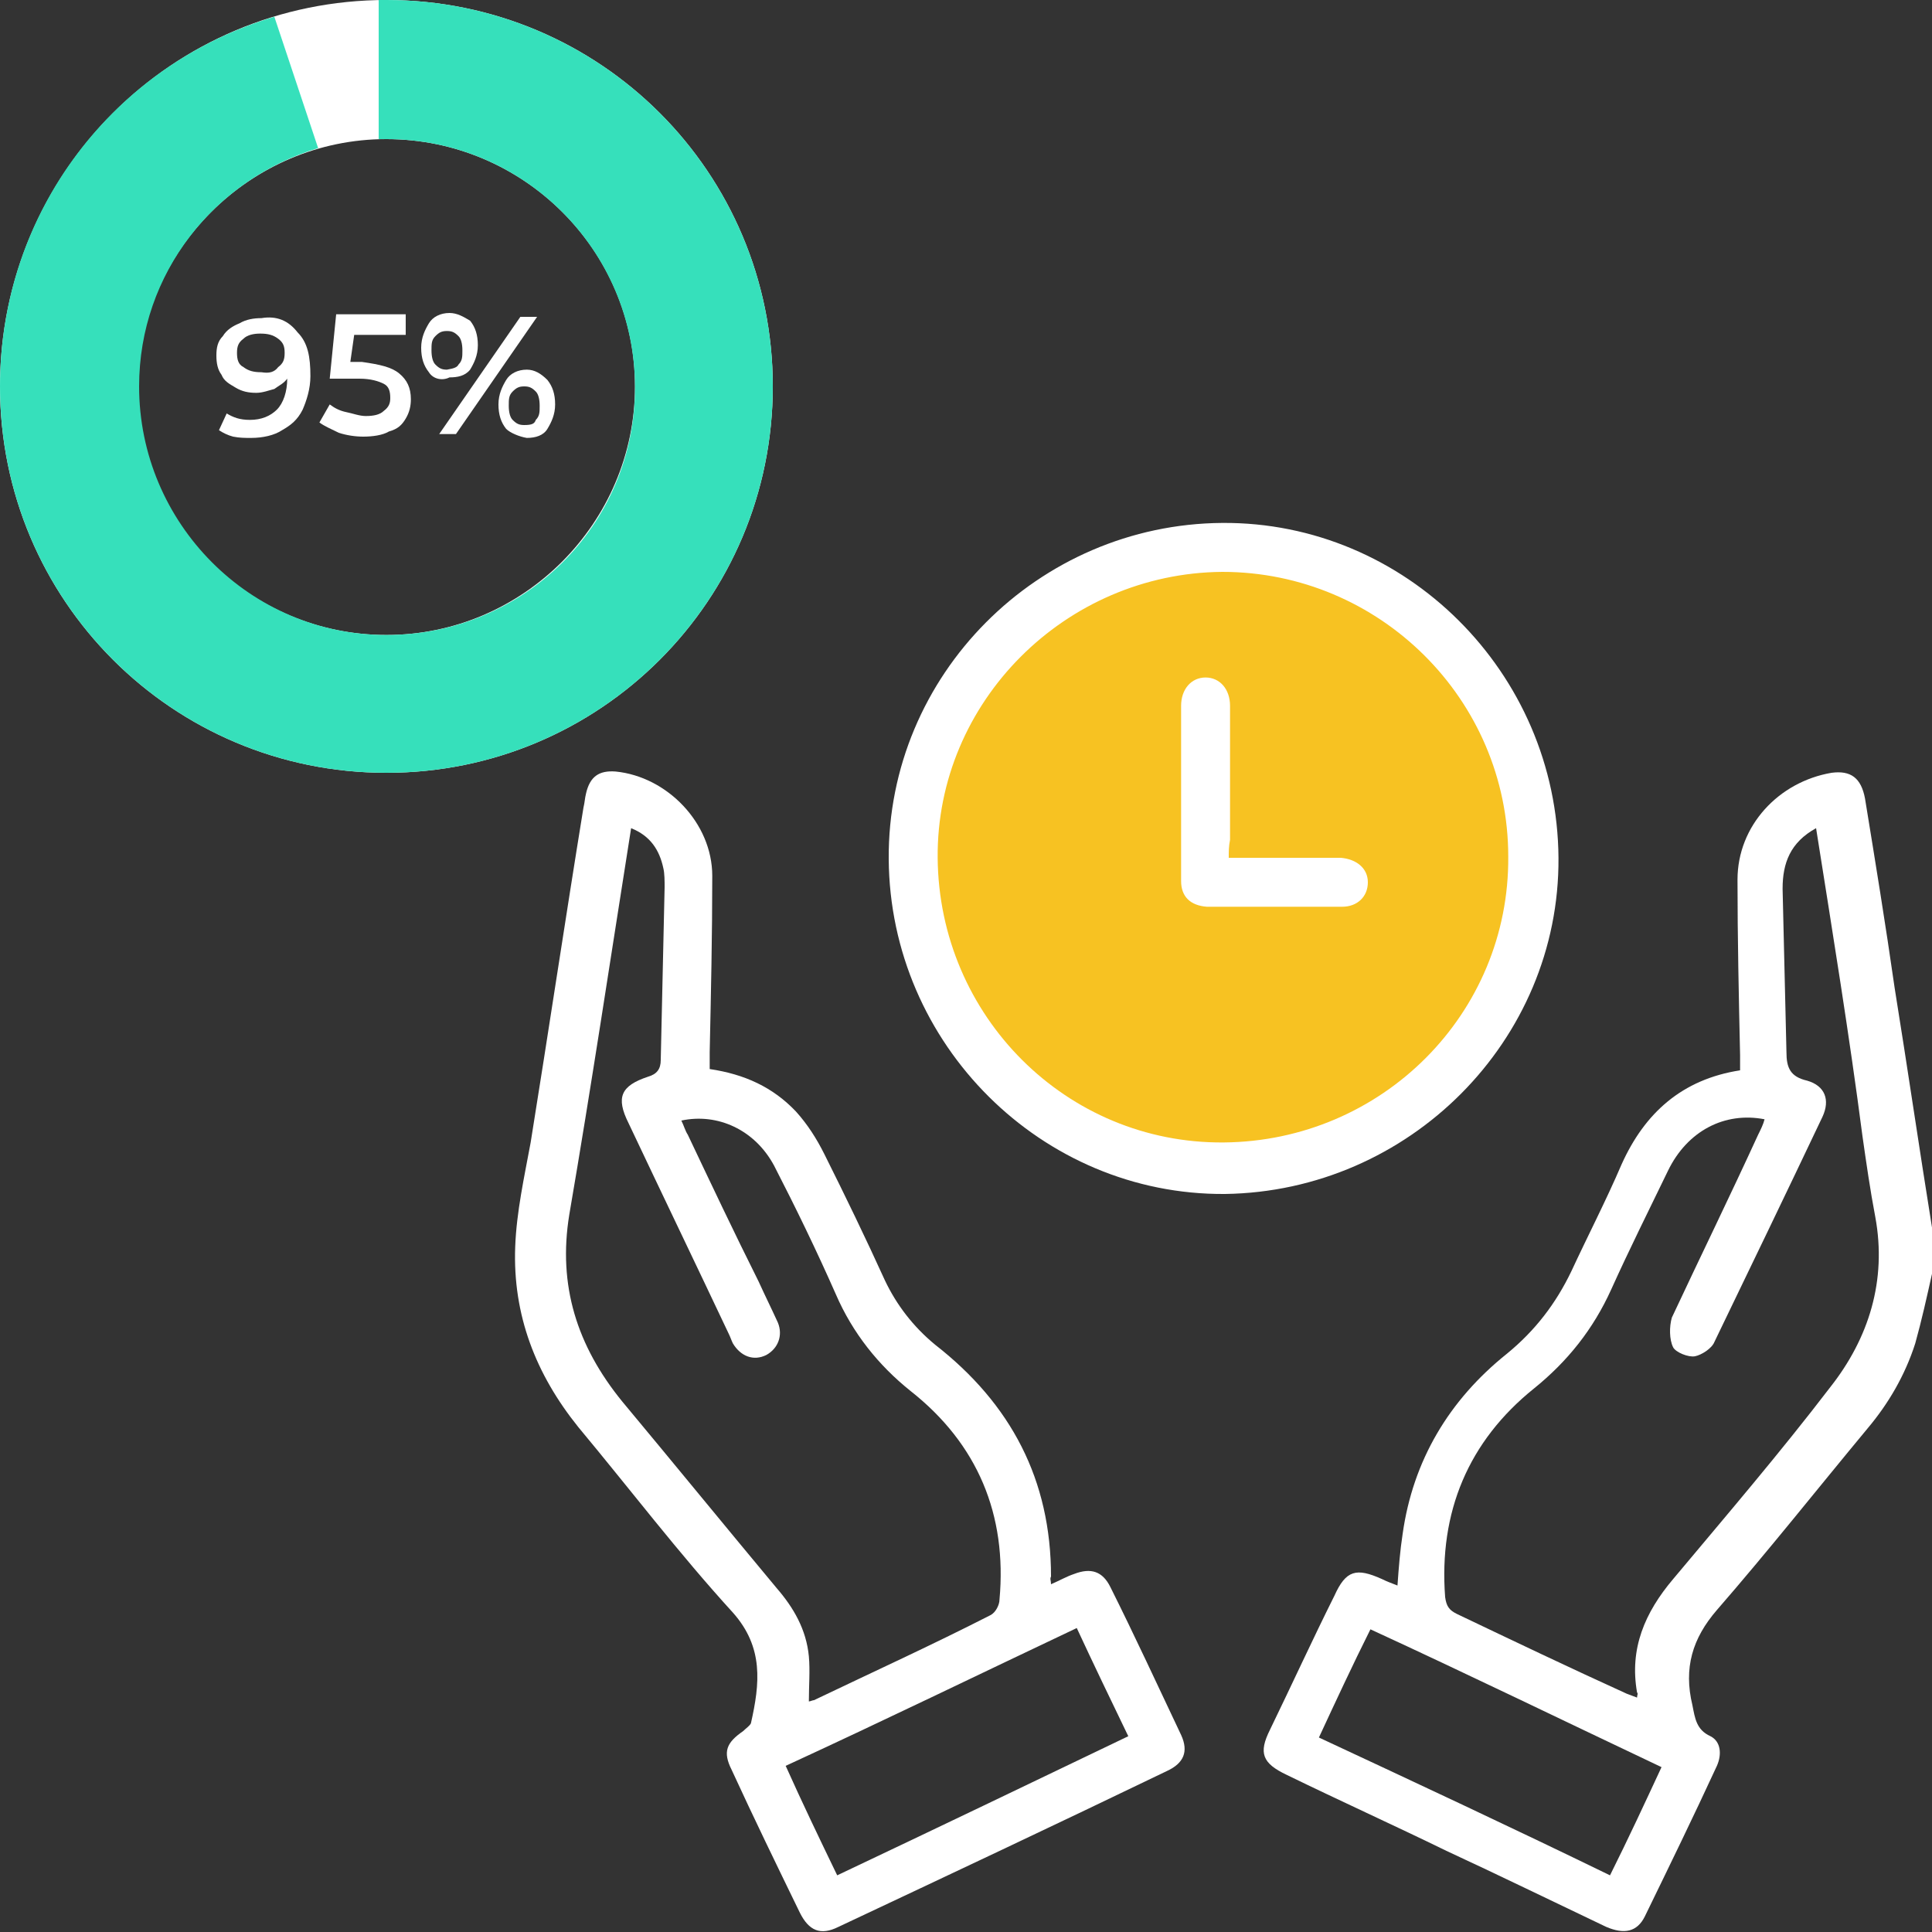 <svg xmlns="http://www.w3.org/2000/svg" xmlns:xlink="http://www.w3.org/1999/xlink" id="Layer_1" x="0px" y="0px" viewBox="0 0 150 150" style="enable-background:new 0 0 150 150;" xml:space="preserve"><rect x="0" y="0" width="150" height="150" fill="#333333" stroke="none"/><style type="text/css">	.st0{fill:#F7C222;}	.st1{fill:#FFFFFF;}	.st2{fill:#36E0BB;}</style><g>	<circle class="st0" cx="95" cy="66.4" r="23.9"></circle>	<g>		<path class="st1" d="M30,0C13.4,0,0,13.4,0,30s13.4,30,30,30s30-13.4,30-30S46.6,0,30,0z M30,49.3c-10.6,0-19.3-8.6-19.3-19.2   S19.4,10.8,30,10.8S49.3,19.4,49.3,30S40.6,49.3,30,49.3z"></path>		<path class="st2" d="M30,0c-0.3,0-0.4,0-0.6,0v10.8c0.3,0,0.4,0,0.6,0c10.6,0,19.3,8.6,19.3,19.3S40.6,49.3,30,49.3   S10.8,40.6,10.8,30c0-8.8,5.9-16.1,13.9-18.5L21.3,1.3C8.9,5,0,16.4,0,30c0,16.6,13.4,30,30,30s30-13.4,30-30S46.6,0,30,0z"></path>		<g>			<path class="st1" d="M23.1,25.8c0.8,0.8,1,1.9,1,3.4c0,1-0.3,1.9-0.6,2.6c-0.4,0.8-0.9,1.2-1.6,1.6c-0.6,0.4-1.5,0.6-2.4,0.6    c-0.5,0-0.9,0-1.4-0.1c-0.4-0.1-0.8-0.3-1.1-0.5l0.6-1.3c0.5,0.3,1,0.5,1.8,0.5c0.9,0,1.6-0.3,2.1-0.8s0.8-1.4,0.8-2.4l0,0    c-0.3,0.4-0.6,0.5-1,0.8c-0.4,0.1-0.9,0.3-1.4,0.3c-0.6,0-1.1-0.1-1.6-0.4c-0.5-0.3-0.9-0.5-1.1-1c-0.3-0.4-0.4-0.9-0.4-1.5    s0.1-1.1,0.5-1.5c0.3-0.5,0.8-0.8,1.3-1c0.5-0.3,1.1-0.4,1.7-0.4C21.5,24.5,22.4,24.9,23.1,25.8z M21.6,28.5    c0.4-0.3,0.5-0.6,0.5-1.1s-0.1-0.8-0.5-1.1c-0.4-0.3-0.8-0.4-1.4-0.4c-0.5,0-1,0.1-1.3,0.4c-0.4,0.3-0.5,0.6-0.5,1.1    s0.1,0.9,0.5,1.1c0.4,0.3,0.8,0.4,1.4,0.4C20.9,29,21.3,28.9,21.6,28.5z"></path>			<path class="st1" d="M31,29c0.6,0.5,0.9,1.1,0.9,2c0,0.5-0.1,1-0.4,1.5c-0.3,0.5-0.6,0.8-1.3,1c-0.5,0.3-1.3,0.4-2,0.4    c-0.6,0-1.3-0.1-1.9-0.3c-0.6-0.3-1.1-0.5-1.5-0.8l0.8-1.4c0.4,0.3,0.8,0.5,1.3,0.6c0.5,0.1,1,0.3,1.5,0.3c0.6,0,1.1-0.1,1.4-0.4    c0.4-0.3,0.5-0.6,0.5-1c0-0.5-0.1-0.9-0.5-1.1c-0.4-0.2-1-0.4-1.9-0.4h-2.3l0.5-5h5.4v1.6h-4l-0.3,2.1h0.9    C29.5,28.3,30.4,28.5,31,29z"></path>			<path class="st1" d="M33.3,28.9c-0.4-0.5-0.6-1.1-0.6-1.9s0.3-1.4,0.6-1.9s0.9-0.8,1.6-0.8c0.6,0,1.1,0.3,1.6,0.6    c0.4,0.5,0.6,1.1,0.6,1.9s-0.3,1.4-0.6,1.9c-0.4,0.5-1,0.6-1.6,0.6C34.3,29.6,33.6,29.4,33.3,28.9z M35.6,28.3    c0.3-0.3,0.3-0.6,0.3-1.1c0-0.5-0.1-0.9-0.3-1.1c-0.3-0.3-0.5-0.4-0.9-0.4c-0.4,0-0.6,0.1-0.9,0.4c-0.3,0.3-0.3,0.6-0.3,1.1    c0,0.5,0.1,0.9,0.3,1.1c0.3,0.3,0.5,0.4,0.9,0.4C35.3,28.6,35.5,28.5,35.6,28.3z M40.4,24.6h1.3l-6.3,9.1h-1.3L40.4,24.6z     M39.3,33.3c-0.4-0.5-0.6-1.1-0.6-1.9s0.3-1.4,0.6-1.9s0.9-0.8,1.6-0.8c0.6,0,1.1,0.3,1.6,0.8c0.4,0.5,0.6,1.1,0.6,1.9    s-0.3,1.4-0.6,1.9S41.6,34,40.9,34C40.3,33.9,39.6,33.6,39.3,33.3z M41.6,32.6c0.3-0.3,0.3-0.6,0.3-1.1c0-0.5-0.1-0.9-0.3-1.1    c-0.3-0.3-0.5-0.4-0.9-0.4c-0.4,0-0.6,0.1-0.9,0.4c-0.3,0.3-0.3,0.6-0.3,1.1c0,0.5,0.1,0.9,0.3,1.1c0.3,0.3,0.5,0.4,0.9,0.4    C41.3,33,41.5,32.9,41.6,32.6z"></path>		</g>	</g>	<g>		<path class="st1" d="M150,98.9c-0.4,1.8-0.8,3.6-1.3,5.4c-0.8,2.5-2.1,4.7-3.7,6.6c-3.9,4.7-7.7,9.5-11.7,14.1   c-1.9,2.2-2.6,4.5-1.9,7.4c0.2,1,0.3,1.9,1.4,2.4c0.8,0.4,0.9,1.4,0.5,2.3c-1.8,3.9-3.7,7.8-5.6,11.7c-0.6,1.2-1.6,1.4-3,0.8   c-4.2-2-8.3-4-12.4-5.9c-4.1-2-8.3-3.9-12.4-5.9c-1.9-0.9-2.2-1.7-1.3-3.5c1.7-3.5,3.3-7,5-10.4c0.9-2,1.7-2.2,3.7-1.3   c0.4,0.2,0.7,0.3,1.2,0.5c0.1-1.4,0.2-2.7,0.4-4c0.8-5.7,3.6-10.4,8.1-14c2.2-1.8,3.8-3.9,5-6.4c1.3-2.8,2.7-5.5,3.9-8.3   c1.8-4,4.7-6.6,9.2-7.3c0-0.4,0-0.8,0-1.2c-0.1-4.5-0.2-9.1-0.2-13.6c0-4.2,3.2-7.6,7.3-8.3c1.5-0.2,2.3,0.4,2.6,2   c0.8,4.9,1.6,9.8,2.3,14.7c1,6.2,1.9,12.4,2.9,18.6c0,0.2,0.1,0.3,0.2,0.5C150,96.8,150,97.9,150,98.9z M141,64.3   c-2,1.1-2.6,2.7-2.6,4.7c0.1,4.2,0.2,8.5,0.3,12.7c0,1.2,0.3,1.9,1.6,2.2c1.4,0.4,1.8,1.5,1.2,2.8c-2.8,5.9-5.6,11.7-8.4,17.5   c-0.2,0.5-1,1-1.5,1.1c-0.5,0.1-1.5-0.3-1.7-0.7c-0.3-0.6-0.3-1.6-0.1-2.3c2.2-4.7,4.5-9.4,6.7-14.2c0.2-0.4,0.4-0.8,0.5-1.2   c-3.1-0.6-6,0.9-7.5,4c-1.5,3.1-3,6.1-4.4,9.2c-1.4,3.1-3.4,5.6-6,7.7c-5.1,4.1-7.4,9.6-6.9,16.2c0.1,0.7,0.3,1,0.9,1.3   c4.4,2.1,8.8,4.2,13.2,6.2c0.3,0.1,0.5,0.2,0.8,0.3c0-0.2,0.1-0.3,0-0.4c-0.6-3.4,0.6-6.2,2.8-8.8c4.1-4.9,8.3-9.8,12.2-14.9   c3-3.8,4.4-8.3,3.5-13.2c-0.4-2.1-0.7-4.2-1-6.3C143.6,80.5,142.3,72.5,141,64.3z M125,145.6c1.4-2.8,2.7-5.6,4-8.4   c-7.6-3.6-15-7.2-22.6-10.7c-1.4,2.8-2.7,5.6-4,8.4C109.9,138.4,117.4,141.9,125,145.6z"></path>		<path class="st1" d="M81.6,123c0.7-0.3,1.2-0.6,1.8-0.8c1.3-0.5,2.2-0.2,2.8,1c1.9,3.8,3.7,7.7,5.5,11.5c0.6,1.3,0.2,2.2-1.1,2.8   c-8.5,4.1-17,8.1-25.5,12.1c-1.4,0.7-2.3,0.3-3-1.1c-1.8-3.7-3.6-7.4-5.3-11.1c-0.7-1.4-0.4-2.1,0.9-3c0.2-0.2,0.5-0.4,0.6-0.6   c0.7-3.1,1-5.9-1.4-8.6c-4.2-4.6-8-9.6-12-14.4c-3.3-4.1-5.1-8.7-4.9-14c0.1-2.7,0.7-5.4,1.2-8.1c1.4-8.7,2.7-17.4,4.1-26   c0.1-0.4,0.1-0.7,0.2-1.1c0.3-1.3,1-1.8,2.3-1.7c4,0.4,7.5,4,7.5,8.1c0,4.6-0.1,9.1-0.2,13.7c0,0.4,0,0.8,0,1.3   c2.7,0.4,4.9,1.4,6.7,3.3c0.9,1,1.6,2.1,2.2,3.3c1.6,3.2,3.2,6.5,4.7,9.8c0.9,1.9,2.2,3.6,3.9,5c5.9,4.6,9,10.5,9,18   C81.5,122.6,81.6,122.7,81.6,123z M52.9,87c0.2,0.4,0.3,0.8,0.5,1.1c1.8,3.8,3.6,7.6,5.5,11.4c0.5,1.1,1,2.1,1.5,3.2   c0.4,1,0,2-0.9,2.5c-1,0.5-2,0.1-2.6-0.9c-0.1-0.2-0.2-0.5-0.3-0.7c-2.6-5.5-5.2-10.9-7.8-16.4c-1-2-0.6-2.9,1.5-3.6   c0.7-0.2,1-0.6,1-1.3c0.1-4.5,0.2-8.9,0.3-13.4c0-0.5,0-1.1-0.1-1.5c-0.3-1.4-1-2.5-2.5-3.1c-1.6,10.1-3.1,20.1-4.8,30   c-0.9,5.5,0.6,10.2,4.1,14.5c4,4.8,8,9.7,12,14.5c1.3,1.5,2.3,3.2,2.5,5.3c0.1,1.1,0,2.3,0,3.5c0.1,0,0.3-0.1,0.4-0.1   c4.6-2.2,9.2-4.3,13.7-6.6c0.4-0.2,0.7-0.8,0.7-1.2c0.6-6.6-1.7-12.1-6.9-16.2c-2.5-2-4.5-4.5-5.8-7.5c-1.5-3.4-3.1-6.7-4.8-10   C58.6,87.7,55.7,86.4,52.9,87z M65,145.6c7.6-3.6,15.1-7.2,22.6-10.8c-1.4-2.9-2.7-5.6-4-8.4c-7.6,3.6-15,7.2-22.6,10.7   C62.3,140,63.6,142.7,65,145.6z"></path>		<path class="st1" d="M94.9,40.6c14.2-0.1,26,11.6,26.1,26c0.1,14.2-11.6,25.9-25.9,26.1c-14.2,0.1-26-11.6-26.1-26   C68.9,52.4,80.6,40.7,94.9,40.6z M94.9,44.4c-12.2,0.1-22.2,10.1-22.1,22.2c0.1,12.3,10,22.2,22.2,22.1   c12.3-0.1,22.2-10,22.1-22.2C117.1,54.3,107.1,44.4,94.9,44.4z"></path>		<path class="st1" d="M95.4,66.6c2.7,0,5.2,0,7.7,0c0.3,0,0.7,0,1,0c1.2,0.1,2.1,0.8,2.1,1.9c0,1.1-0.8,1.9-2,1.9   c-3.5,0-7,0-10.4,0c0,0-0.1,0-0.1,0c-1.3-0.1-2-0.8-2-2c0-4.5,0-9,0-13.6c0-1.3,0.8-2.2,1.9-2.2c1.1,0,1.9,0.9,1.9,2.2   c0,3.5,0,7,0,10.4C95.4,65.7,95.4,66.1,95.4,66.6z"></path>	</g></g></svg>